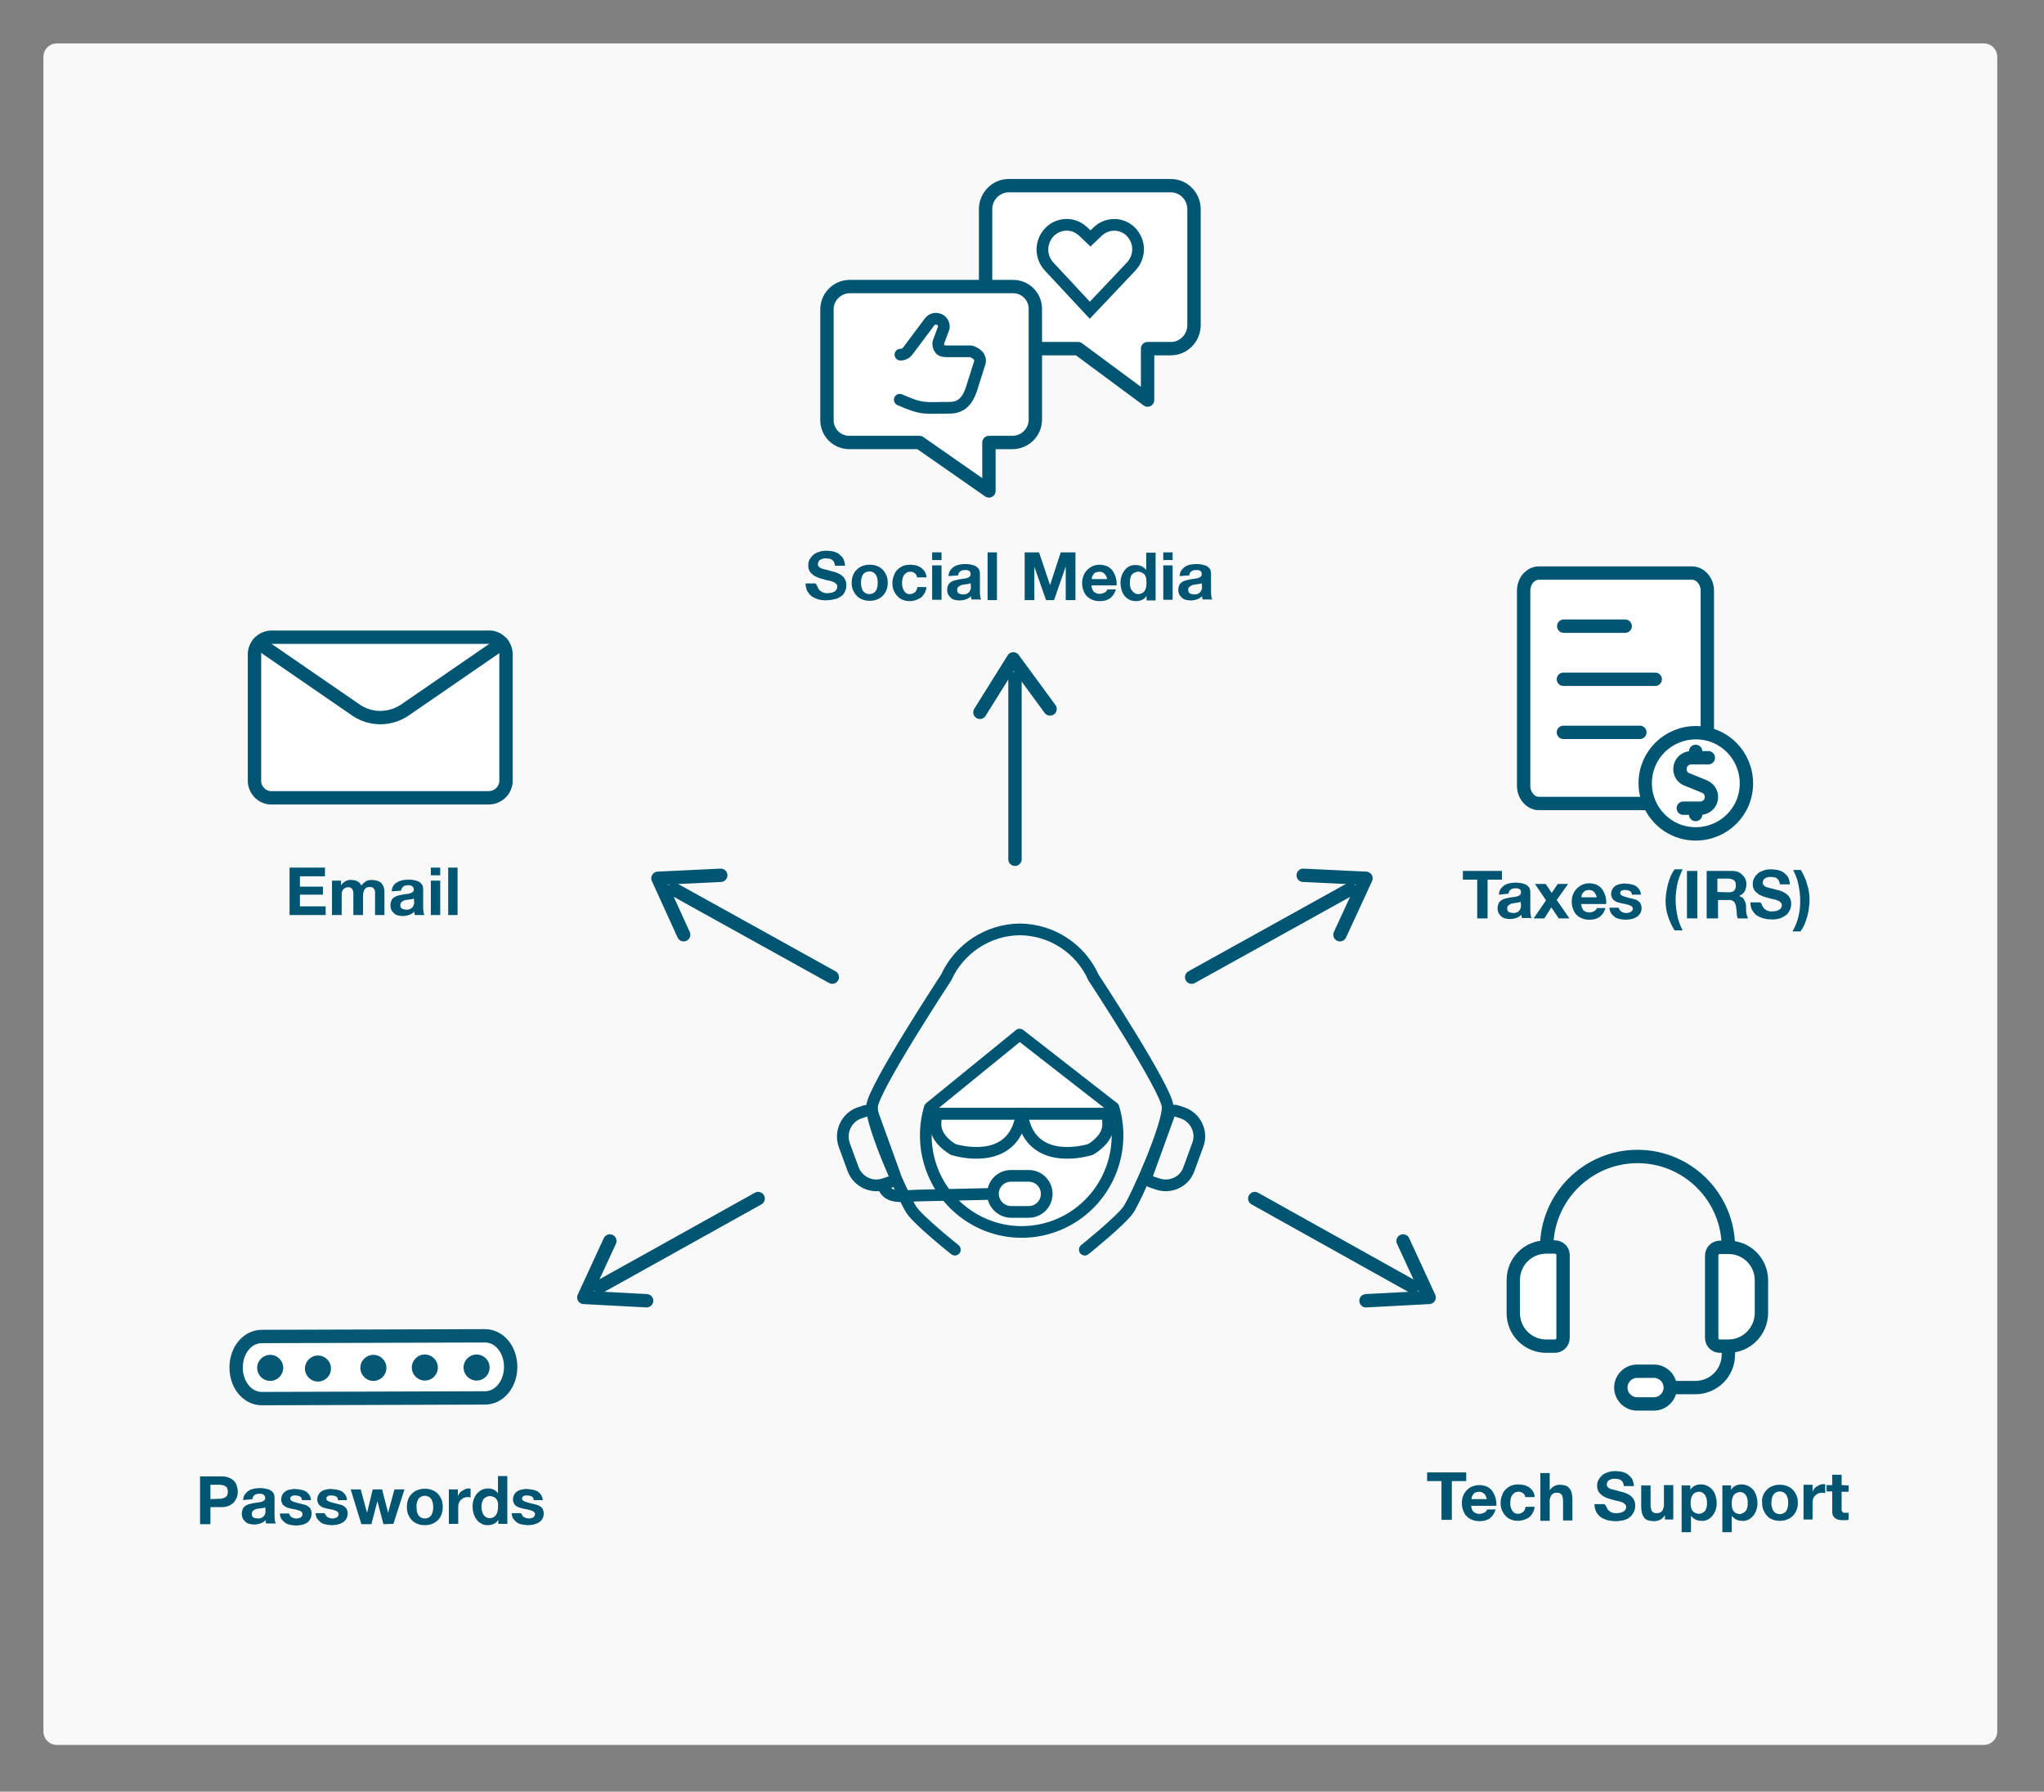 <?xml version="1.0" encoding="utf-8"?>
<!-- Generator: Adobe Illustrator 25.4.1, SVG Export Plug-In . SVG Version: 6.00 Build 0)  -->
<svg version="1.1" id="Layer_1" xmlns="http://www.w3.org/2000/svg" xmlns:xlink="http://www.w3.org/1999/xlink" x="0px" y="0px"
	 viewBox="0 0 612 536.5" style="enable-background:new 0 0 612 536.5;" xml:space="preserve">
<rect x="0" y="0" width="612" height="536.5" fill="#808080" stroke="none"/>
<style type="text/css">
	.st0{fill:#F9F9F9;}
	.st1{fill:#005572;}
	.st2{fill:#FFFFFF;stroke:#005572;stroke-width:4;stroke-linecap:round;stroke-linejoin:round;}
	.st3{fill:#FFFFFF;stroke:#005572;stroke-width:3.5;stroke-miterlimit:10;}
	.st4{fill:none;stroke:#005572;stroke-width:3.5;stroke-linecap:round;stroke-linejoin:round;}
	.st5{fill:none;stroke:#005572;stroke-width:4;stroke-linecap:round;stroke-linejoin:round;}
	.st6{fill:#FFFFFF;stroke:#005572;stroke-width:3.5;stroke-linecap:round;stroke-linejoin:round;}
	.st7{fill:#FFFFFF;stroke:#055773;stroke-width:4;stroke-miterlimit:10;}
	.st8{fill:#055773;}
</style>
<g id="Layer_1_00000177472837821237130570000013439471765275643839_">
	<g>
		<path class="st0" d="M13,17c0-2.2,1.8-4,4-4h577c2.2,0,4,1.8,4,4v501.5c0,2.2-1.8,4-4,4H17c-2.2,0-4-1.8-4-4V17z"/>
	</g>
	<g>
		<path class="st1" d="M245,176.2c0.2,0.3,0.4,0.6,0.7,0.8s0.6,0.4,1,0.5s0.8,0.2,1.2,0.1c0.3,0,0.6,0,0.9-0.1
			c0.3,0,0.6-0.1,0.9-0.3c0.3-0.1,0.5-0.3,0.7-0.6s0.3-0.6,0.3-0.9c0-0.4-0.1-0.7-0.4-0.9c-0.3-0.3-0.6-0.5-1-0.6
			c-0.4-0.2-0.9-0.3-1.4-0.4c-0.5-0.1-1-0.2-1.5-0.4c-0.5-0.1-1.1-0.3-1.6-0.5s-0.9-0.4-1.4-0.8c-0.4-0.3-0.8-0.7-1-1.1
			c-0.3-0.5-0.4-1.1-0.4-1.7c0-0.7,0.1-1.3,0.5-1.9c0.3-0.5,0.7-1,1.2-1.4s1.1-0.6,1.7-0.8c0.6-0.2,1.3-0.3,1.9-0.3
			c0.7,0,1.4,0.1,2.1,0.2c0.7,0.2,1.3,0.4,1.8,0.8c0.5,0.4,1,0.9,1.3,1.4c0.3,0.7,0.5,1.4,0.5,2.1h-3c0-0.4-0.1-0.7-0.3-1.1
			c-0.1-0.3-0.4-0.5-0.6-0.7c-0.3-0.2-0.6-0.3-0.9-0.3c-0.4-0.1-0.7-0.1-1.1-0.1c-0.3,0-0.5,0-0.8,0.1c-0.2,0.1-0.5,0.2-0.7,0.3
			s-0.4,0.3-0.5,0.5s-0.2,0.5-0.2,0.8c0,0.2,0,0.5,0.2,0.7s0.4,0.4,0.6,0.5c0.4,0.2,0.9,0.3,1.3,0.4l2.2,0.6
			c0.3,0.1,0.6,0.1,1.1,0.3s1,0.4,1.4,0.7c0.5,0.3,0.9,0.7,1.2,1.2c0.4,0.6,0.5,1.3,0.5,2c0,0.6-0.1,1.2-0.4,1.8
			c-0.3,0.6-0.6,1.1-1.1,1.4c-0.6,0.4-1.2,0.8-1.9,0.9c-1.6,0.4-3.3,0.5-4.9,0.1c-0.7-0.2-1.4-0.5-2-0.9s-1-1-1.4-1.6
			c-0.3-0.7-0.5-1.5-0.5-2.3h3C244.7,175.4,244.8,175.8,245,176.2z"/>
		<path class="st1" d="M255.4,172.3c0.2-0.6,0.6-1.2,1.1-1.7s1.1-0.9,1.7-1.1c0.7-0.3,1.4-0.4,2.2-0.4s1.5,0.1,2.2,0.4
			c0.6,0.2,1.2,0.6,1.7,1.1s0.8,1.1,1.1,1.7c0.3,0.7,0.4,1.5,0.4,2.2c0,0.8-0.1,1.5-0.4,2.2c-0.2,0.6-0.6,1.2-1.1,1.7
			s-1.1,0.9-1.7,1.1c-0.7,0.3-1.5,0.4-2.2,0.4c-0.8,0-1.5-0.1-2.2-0.4c-0.6-0.2-1.2-0.6-1.7-1.1s-0.8-1.1-1.1-1.7
			c-0.3-0.7-0.4-1.5-0.4-2.2S255.1,173,255.4,172.3z M257.9,175.7c0.1,0.4,0.2,0.7,0.4,1.1c0.2,0.3,0.5,0.6,0.8,0.8
			c0.4,0.2,0.8,0.3,1.2,0.3s0.8-0.1,1.2-0.3c0.3-0.2,0.6-0.4,0.8-0.8c0.2-0.3,0.3-0.7,0.4-1.1c0.1-0.4,0.1-0.8,0.1-1.2
			s0-0.8-0.1-1.2s-0.2-0.7-0.4-1.1c-0.2-0.3-0.5-0.6-0.8-0.8c-0.4-0.2-0.8-0.3-1.2-0.3s-0.8,0.1-1.2,0.3c-0.3,0.2-0.6,0.4-0.8,0.8
			c-0.2,0.3-0.3,0.7-0.4,1.1c-0.1,0.4-0.1,0.8-0.1,1.2S257.8,175.3,257.9,175.7L257.9,175.7z"/>
		<path class="st1" d="M272.5,171.2c-0.4,0-0.8,0.1-1.1,0.3c-0.3,0.2-0.6,0.5-0.8,0.8c-0.2,0.3-0.3,0.7-0.4,1.1
			c-0.1,0.4-0.1,0.8-0.1,1.2s0,0.8,0.1,1.1c0.1,0.4,0.2,0.7,0.4,1.1c0.2,0.3,0.4,0.6,0.7,0.8c0.3,0.2,0.7,0.3,1.1,0.3
			c0.6,0,1.1-0.2,1.6-0.6c0.4-0.4,0.6-1,0.7-1.5h2.7c-0.1,1.2-0.7,2.3-1.6,3.1c-1,0.7-2.2,1.1-3.4,1.1c-0.7,0-1.5-0.1-2.1-0.4
			c-0.6-0.2-1.2-0.6-1.6-1.1c-0.5-0.5-0.8-1-1.1-1.7s-0.4-1.4-0.4-2.1c0-0.8,0.1-1.5,0.4-2.2c0.2-0.7,0.5-1.3,1-1.8s1-0.9,1.7-1.2
			s1.5-0.4,2.2-0.4c0.6,0,1.2,0.1,1.8,0.2c0.5,0.2,1.1,0.4,1.5,0.7s0.8,0.7,1.1,1.2c0.3,0.5,0.5,1.1,0.5,1.7h-2.8
			C274.5,171.9,273.5,171.1,272.5,171.2L272.5,171.2z"/>
		<path class="st1" d="M279.1,167.7v-2.3h2.8v2.3H279.1z M281.9,169.3v10.3h-2.8v-10.3H281.9z"/>
		<path class="st1" d="M284,172.5c0-0.6,0.2-1.2,0.5-1.7c0.3-0.4,0.7-0.8,1.1-1.1c0.5-0.3,1-0.5,1.5-0.6c0.6-0.1,1.1-0.2,1.7-0.2
			c0.5,0,1.1,0,1.6,0.1s1,0.2,1.5,0.4c0.4,0.2,0.8,0.5,1.1,0.9c0.3,0.4,0.4,1,0.4,1.5v5.4c0,0.4,0,0.9,0.1,1.3c0,0.4,0.1,0.7,0.3,1
			h-2.9c-0.1-0.3-0.2-0.7-0.2-1c-0.4,0.5-1,0.8-1.6,1s-1.2,0.3-1.9,0.3c-0.5,0-0.9-0.1-1.4-0.2c-0.4-0.1-0.8-0.3-1.1-0.6
			c-0.3-0.3-0.6-0.6-0.8-1c-0.2-0.4-0.3-0.9-0.3-1.4s0.1-1,0.3-1.4c0.2-0.4,0.5-0.7,0.8-0.9s0.7-0.4,1.1-0.5s0.8-0.2,1.3-0.3
			s0.8-0.1,1.3-0.2c0.4,0,0.7-0.1,1.1-0.2c0.3-0.1,0.5-0.2,0.8-0.4c0.2-0.2,0.3-0.4,0.3-0.7s0-0.5-0.1-0.7s-0.2-0.3-0.4-0.4
			c-0.2-0.1-0.4-0.2-0.6-0.2s-0.5,0-0.7,0c-0.5,0-0.9,0.1-1.3,0.4c-0.4,0.3-0.6,0.7-0.6,1.2L284,172.5z M290.6,174.6
			c-0.1,0.1-0.3,0.2-0.5,0.2c-0.2,0.1-0.4,0.1-0.6,0.1s-0.4,0.1-0.6,0.1l-0.7,0.1c-0.2,0-0.4,0.1-0.6,0.2c-0.2,0.1-0.4,0.2-0.5,0.3
			c-0.2,0.1-0.3,0.3-0.4,0.4c-0.1,0.2-0.1,0.4-0.1,0.7c0,0.2,0,0.4,0.1,0.6c0.1,0.2,0.2,0.3,0.4,0.4c0.2,0.1,0.4,0.2,0.6,0.2
			s0.4,0.1,0.7,0.1c0.5,0,0.9-0.1,1.3-0.3c0.3-0.2,0.5-0.4,0.7-0.7c0.1-0.2,0.2-0.5,0.3-0.8c0-0.2,0-0.4,0-0.6L290.6,174.6z"/>
		<path class="st1" d="M298.5,165.4v14.3h-2.8v-14.3H298.5z"/>
		<path class="st1" d="M311.1,165.4l3.3,9.8l0,0l3.2-9.8h4.4v14.3h-2.9v-10.1l0,0l-3.5,10.1h-2.4l-3.5-10l0,0v10h-2.9v-14.3H311.1z"
			/>
		<path class="st1" d="M327.5,177.2c1,0.8,2.3,0.8,3.3,0.2c0.4-0.2,0.6-0.5,0.8-0.9h2.5c-0.3,1.1-0.9,2-1.8,2.7
			c-0.9,0.6-1.9,0.8-3,0.8c-0.8,0-1.5-0.1-2.2-0.4c-0.6-0.2-1.2-0.6-1.7-1.1s-0.8-1.1-1-1.7c-0.3-0.7-0.4-1.5-0.4-2.2
			s0.1-1.5,0.4-2.2c0.5-1.3,1.5-2.3,2.8-2.9c0.7-0.3,1.4-0.4,2.1-0.4c0.8,0,1.6,0.2,2.3,0.5c0.6,0.3,1.2,0.8,1.6,1.4
			c0.4,0.6,0.7,1.3,0.9,2c0.2,0.8,0.3,1.5,0.2,2.3h-7.5C326.8,176,327.1,176.7,327.5,177.2z M330.7,171.8c-0.4-0.4-1-0.6-1.5-0.6
			c-0.4,0-0.8,0.1-1.1,0.2c-0.3,0.1-0.5,0.3-0.7,0.6c-0.2,0.2-0.3,0.5-0.4,0.7s-0.1,0.4-0.1,0.7h4.6
			C331.4,172.8,331.1,172.2,330.7,171.8z"/>
		<path class="st1" d="M343.3,178.4c-0.3,0.5-0.8,1-1.3,1.2c-0.6,0.3-1.2,0.4-1.8,0.4c-0.7,0-1.4-0.1-2-0.4
			c-0.6-0.3-1.1-0.7-1.5-1.2s-0.7-1.1-0.9-1.8c-0.2-0.7-0.3-1.4-0.3-2.1c0-0.7,0.1-1.4,0.3-2c0.2-0.6,0.5-1.2,0.9-1.7
			c0.8-1.1,2.1-1.7,3.4-1.6c0.6,0,1.2,0.1,1.8,0.4c0.5,0.3,1,0.6,1.3,1.1l0,0v-5.2h2.8v14.3h-2.7L343.3,178.4L343.3,178.4z
			 M343.2,173.2c-0.1-0.4-0.2-0.7-0.4-1c-0.2-0.3-0.5-0.5-0.8-0.7c-0.4-0.2-0.8-0.3-1.2-0.3c-0.4,0-0.8,0.1-1.2,0.3
			c-0.3,0.2-0.6,0.4-0.8,0.7c-0.2,0.3-0.3,0.7-0.4,1.1c-0.1,0.4-0.1,0.8-0.1,1.2s0,0.8,0.1,1.2s0.2,0.7,0.5,1.1
			c0.2,0.3,0.5,0.6,0.8,0.8s0.7,0.3,1.1,0.3s0.8-0.1,1.2-0.3c0.3-0.2,0.6-0.4,0.8-0.8c0.2-0.3,0.3-0.7,0.4-1.1
			C343.3,174.9,343.3,174.1,343.2,173.2L343.2,173.2z"/>
		<path class="st1" d="M348.3,167.7v-2.3h2.8v2.3H348.3z M351.1,169.3v10.3h-2.8v-10.3H351.1z"/>
		<path class="st1" d="M353.2,172.5c0-0.6,0.2-1.2,0.5-1.7c0.3-0.4,0.7-0.8,1.1-1.1c0.5-0.3,1-0.5,1.5-0.6c0.6-0.1,1.1-0.2,1.7-0.2
			c0.5,0,1.1,0,1.6,0.1s1,0.2,1.5,0.4c0.4,0.2,0.8,0.5,1.1,0.9c0.3,0.4,0.4,1,0.4,1.5v5.4c0,0.4,0,0.9,0.1,1.3c0,0.4,0.1,0.7,0.3,1
			h-2.9c-0.1-0.3-0.2-0.7-0.2-1c-0.4,0.5-1,0.8-1.6,1s-1.2,0.3-1.9,0.3c-0.5,0-0.9-0.1-1.4-0.2c-0.4-0.1-0.8-0.3-1.1-0.6
			c-0.3-0.3-0.6-0.6-0.8-1c-0.2-0.4-0.3-0.9-0.3-1.4s0.1-1,0.3-1.4c0.2-0.4,0.5-0.7,0.8-0.9s0.7-0.4,1.1-0.5s0.8-0.2,1.3-0.3
			s0.8-0.1,1.3-0.2c0.4,0,0.7-0.1,1.1-0.2c0.3-0.1,0.5-0.2,0.8-0.4c0.2-0.2,0.3-0.4,0.3-0.7s0-0.5-0.1-0.7s-0.2-0.3-0.4-0.4
			c-0.2-0.1-0.4-0.2-0.6-0.2s-0.5,0-0.7,0c-0.5,0-0.9,0.1-1.3,0.4c-0.4,0.3-0.6,0.7-0.6,1.2L353.2,172.5z M359.8,174.6
			c-0.1,0.1-0.3,0.2-0.5,0.2c-0.2,0.1-0.4,0.1-0.6,0.1s-0.4,0.1-0.6,0.1l-0.7,0.1c-0.2,0-0.4,0.1-0.6,0.2c-0.2,0.1-0.4,0.2-0.5,0.3
			c-0.2,0.1-0.3,0.3-0.4,0.4c-0.1,0.2-0.2,0.4-0.1,0.7c0,0.2,0,0.4,0.1,0.6c0.1,0.2,0.2,0.3,0.4,0.4c0.2,0.1,0.4,0.2,0.6,0.2
			s0.4,0.1,0.7,0.1c0.5,0,0.9-0.1,1.3-0.3c0.3-0.2,0.5-0.4,0.7-0.7c0.1-0.2,0.2-0.5,0.3-0.8c0-0.2,0-0.4,0-0.6L359.8,174.6z"/>
	</g>
	<path class="st2" d="M302,104.4c-3.8,0-6.9-3.2-6.9-7l0,0V62.6c0-3.8,3.1-7,6.9-7h48.6c3.8,0,6.9,3.2,6.9,7l0,0v34.8
		c0,3.8-3.1,7-6.9,7h-7v15.4l-20.8-15.4L302,104.4z"/>
	<path class="st3" d="M326.3,92.9l-12.1-13c-2.2-2.3-2.7-5.7-1.3-8.5l0,0c1.7-3.5,5.9-5.1,9.5-3.4c0.8,0.4,1.5,0.9,2.1,1.5l2,1.9
		l2-1.9c2.7-2.8,7.2-2.9,10-0.2c0.6,0.6,1.1,1.3,1.5,2.1l0,0c1.4,2.8,0.8,6.2-1.4,8.5L326.3,92.9z"/>
	<path class="st2" d="M254.5,132.5c-3.8,0.1-6.9-2.9-6.9-6.7l0,0V92.5c0.1-3.8,3.2-6.7,6.9-6.7l0,0h48.6c3.8-0.1,6.9,2.9,6.9,6.7
		l0,0l0,0v33.3c-0.1,3.8-3.2,6.7-6.9,6.7h-7V147l-20.8-14.5H254.5z"/>
	<path class="st4" d="M269.6,106.2c0.9,0,1.7-0.4,2.2-1.1l6.6-8.8c0.6-0.7,1.5-1,2.3-0.8c1.2,0.2,2,1.3,1.9,2.5c0,0,0,0,0,0.1
		l-1.6,4.3c-0.2,0.8,0,1.6,0.5,2.2s1.5,0.6,2.6,0.6h6.6c0.8,0.2,1.6,0.7,2.2,1.3c0.5,0.6,0.7,1.5,0.4,2.3l0,0l-2.5,7.9l0,0
		c-1.1,3.2-2.9,5.4-6.4,5.4c-7.5,0-8,0.7-15-2.4"/>
	<g>
		<path class="st1" d="M438,263.4v-2.6h11.7v2.6h-4.3V275h-3.1v-11.6H438z"/>
		<path class="st1" d="M448.8,267.9c0-0.6,0.2-1.2,0.5-1.7c0.3-0.4,0.7-0.8,1.1-1.1c0.5-0.3,1-0.5,1.5-0.6c0.6-0.1,1.1-0.2,1.7-0.2
			c0.5,0,1.1,0,1.6,0.1s1,0.2,1.5,0.4c0.4,0.2,0.8,0.5,1.1,0.9c0.3,0.4,0.4,1,0.4,1.5v5.4c0,0.4,0,0.9,0.1,1.3c0,0.4,0.1,0.7,0.3,1
			h-2.9c-0.1-0.2-0.1-0.3-0.1-0.5s-0.1-0.3-0.1-0.5c-0.4,0.5-1,0.8-1.6,1s-1.2,0.3-1.9,0.3c-0.5,0-0.9-0.1-1.4-0.2
			c-0.4-0.1-0.8-0.3-1.1-0.6c-0.3-0.3-0.6-0.6-0.8-1c-0.2-0.4-0.3-0.9-0.3-1.4s0.1-1,0.3-1.5c0.2-0.4,0.5-0.7,0.8-0.9
			c0.3-0.2,0.7-0.4,1.1-0.5s0.8-0.2,1.3-0.3c0.5-0.1,0.8-0.1,1.3-0.2c0.4,0,0.7-0.1,1.1-0.2c0.3-0.1,0.5-0.2,0.8-0.4
			c0.2-0.2,0.3-0.4,0.3-0.7s0-0.5-0.1-0.7c-0.1-0.2-0.2-0.3-0.4-0.4c-0.2-0.1-0.4-0.2-0.6-0.2s-0.5,0-0.7,0c-0.5,0-0.9,0.1-1.3,0.4
			s-0.6,0.7-0.6,1.2L448.8,267.9z M455.3,270c-0.1,0.1-0.3,0.2-0.5,0.2c-0.2,0.1-0.4,0.1-0.6,0.1l-0.6,0.1l-0.7,0.1
			c-0.2,0-0.4,0.1-0.6,0.2s-0.4,0.2-0.5,0.3c-0.2,0.1-0.3,0.3-0.4,0.4c-0.1,0.2-0.2,0.4-0.1,0.7c0,0.2,0,0.4,0.1,0.6
			s0.2,0.3,0.4,0.4c0.2,0.1,0.4,0.2,0.6,0.2s0.4,0.1,0.7,0.1c0.5,0,0.9-0.1,1.3-0.3c0.3-0.2,0.5-0.4,0.7-0.7
			c0.1-0.2,0.2-0.5,0.3-0.8c0-0.2,0-0.4,0-0.6L455.3,270z"/>
		<path class="st1" d="M459.6,264.7h3.2l1.8,2.7l1.8-2.7h3.1l-3.4,4.8l3.8,5.5h-3.2l-2.2-3.3l-2.1,3.3h-3.2l3.7-5.4L459.6,264.7z"/>
		<path class="st1" d="M474.1,272.6c1,0.8,2.3,0.8,3.3,0.2c0.3-0.2,0.6-0.5,0.8-0.9h2.5c-0.3,1.1-0.9,2-1.8,2.7
			c-0.9,0.6-1.9,0.8-3,0.8c-0.8,0-1.5-0.1-2.2-0.4c-0.6-0.2-1.2-0.6-1.7-1.1s-0.8-1.1-1-1.7c-0.3-0.7-0.4-1.5-0.4-2.2
			s0.1-1.5,0.4-2.2c0.5-1.3,1.5-2.3,2.8-2.9c0.7-0.3,1.4-0.4,2.1-0.4c0.8,0,1.6,0.2,2.3,0.5c0.6,0.3,1.2,0.8,1.6,1.4
			c0.4,0.6,0.7,1.3,0.9,2c0.2,0.8,0.3,1.5,0.2,2.3h-7.5C473.4,271.3,473.7,272,474.1,272.6z M477.3,267.1c-0.4-0.4-1-0.6-1.5-0.6
			c-0.4,0-0.8,0.1-1.1,0.2c-0.5,0.3-0.9,0.7-1.1,1.3c-0.1,0.2-0.1,0.4-0.1,0.7h4.6C478,268.2,477.7,267.6,477.3,267.1z"/>
		<path class="st1" d="M485,272.5c0.1,0.2,0.3,0.4,0.5,0.5s0.4,0.2,0.7,0.3c0.3,0.1,0.5,0.1,0.8,0.1c0.2,0,0.4,0,0.6-0.1
			c0.2,0,0.4-0.1,0.6-0.2s0.3-0.2,0.5-0.4c0.1-0.2,0.2-0.4,0.2-0.6c0-0.4-0.3-0.8-0.9-1c-0.8-0.3-1.6-0.5-2.4-0.6
			c-0.4-0.1-0.8-0.2-1.2-0.3c-0.4-0.1-0.7-0.3-1-0.5s-0.6-0.5-0.7-0.8c-0.2-0.4-0.3-0.7-0.3-1.1c0-0.6,0.1-1.1,0.4-1.6
			c0.2-0.4,0.6-0.8,1-1c0.4-0.3,0.9-0.4,1.4-0.5c0.5-0.1,1.1-0.2,1.6-0.1c0.5,0,1.1,0.1,1.6,0.2s1,0.3,1.4,0.5c0.4,0.3,0.7,0.6,1,1
			c0.3,0.5,0.5,1,0.5,1.6h-2.7c0-0.5-0.2-0.9-0.6-1.1c-0.4-0.2-0.9-0.3-1.3-0.3h-0.5c-0.2,0-0.3,0.1-0.5,0.1
			c-0.2,0.1-0.3,0.2-0.4,0.3s-0.2,0.3-0.2,0.5s0.1,0.5,0.3,0.6c0.2,0.2,0.5,0.3,0.7,0.4c0.3,0.1,0.7,0.2,1,0.3l1.2,0.3
			c0.4,0.1,0.8,0.2,1.2,0.3c0.4,0.1,0.7,0.3,1,0.5s0.6,0.5,0.7,0.8c0.2,0.4,0.3,0.8,0.3,1.2c0.1,1.1-0.5,2.2-1.5,2.8
			c-0.5,0.3-1,0.5-1.5,0.6c-0.6,0.1-1.1,0.2-1.7,0.2s-1.2-0.1-1.8-0.2c-0.5-0.1-1.1-0.3-1.5-0.6c-0.4-0.3-0.8-0.7-1.1-1.1
			c-0.3-0.5-0.5-1.1-0.5-1.7h2.7C484.7,271.9,484.8,272.2,485,272.5z"/>
		<path class="st1" d="M502.2,264.8c-0.3,1.5-0.5,3.1-0.5,4.6c0,1.6,0.2,3.2,0.5,4.7c0.3,1.6,0.9,3.1,1.6,4.5h-2.4
			c-0.9-1.4-1.5-2.8-2-4.3s-0.7-3.1-0.7-4.6c0-0.8,0.1-1.6,0.2-2.4c0.1-0.8,0.3-1.6,0.5-2.5c0.2-0.8,0.5-1.6,0.8-2.4
			c0.3-0.7,0.7-1.4,1.2-2.1h2.4C503.1,261.8,502.5,263.3,502.2,264.8z"/>
		<path class="st1" d="M508.2,260.8V275h-3.1v-14.2H508.2z"/>
		<path class="st1" d="M518.7,260.8c0.6,0,1.2,0.1,1.7,0.3s0.9,0.5,1.3,0.9s0.7,0.8,0.9,1.2c0.2,0.5,0.3,1,0.3,1.5
			c0,0.8-0.2,1.5-0.5,2.2c-0.4,0.6-1,1.1-1.7,1.4l0,0c0.3,0.1,0.7,0.3,1,0.5c0.3,0.2,0.5,0.5,0.6,0.8c0.2,0.3,0.3,0.7,0.4,1
			c0.1,0.4,0.1,0.7,0.1,1.1c0,0.2,0,0.5,0,0.8s0,0.6,0.1,0.9c0,0.3,0.1,0.6,0.2,0.9c0.1,0.3,0.2,0.5,0.3,0.7h-3.1
			c-0.2-0.5-0.3-1.1-0.3-1.6c0-0.6-0.1-1.2-0.2-1.8c0-0.6-0.3-1.1-0.6-1.6c-0.5-0.4-1.1-0.6-1.7-0.5h-3.1v5.5H511v-14.2H518.7
			L518.7,260.8z M517.6,267.2c0.6,0,1.2-0.1,1.6-0.5c0.4-0.4,0.6-1,0.5-1.6c0.1-0.6-0.1-1.1-0.5-1.5c-0.5-0.3-1-0.5-1.6-0.5h-3.4v4
			L517.6,267.2z"/>
		<path class="st1" d="M527.8,271.5c0.2,0.3,0.4,0.6,0.7,0.8c0.3,0.2,0.6,0.4,1,0.5s0.8,0.2,1.2,0.1c0.3,0,0.6,0,0.9-0.1
			c0.3,0,0.6-0.1,0.9-0.3c0.3-0.1,0.5-0.3,0.7-0.5c0.2-0.3,0.3-0.6,0.3-0.9c0-0.4-0.1-0.7-0.4-0.9c-0.3-0.3-0.6-0.5-1-0.6
			c-0.4-0.2-0.9-0.3-1.4-0.4s-1-0.2-1.5-0.4c-0.5-0.1-1.1-0.3-1.6-0.5s-0.9-0.4-1.4-0.8c-0.4-0.3-0.8-0.7-1-1.1
			c-0.3-0.5-0.4-1.1-0.4-1.7c0-0.7,0.1-1.3,0.5-1.9c0.3-0.5,0.7-1,1.2-1.4s1.1-0.6,1.7-0.8c0.6-0.2,1.3-0.3,1.9-0.3
			c0.7,0,1.4,0.1,2.2,0.2c0.7,0.2,1.3,0.4,1.8,0.8s1,0.9,1.3,1.4c0.3,0.7,0.5,1.4,0.5,2.1h-3c0-0.4-0.1-0.7-0.3-1.1
			c-0.1-0.3-0.4-0.5-0.6-0.7c-0.3-0.2-0.6-0.3-0.9-0.3c-0.3-0.1-0.7-0.1-1.1-0.1c-0.3,0-0.5,0-0.8,0.1c-0.2,0.1-0.5,0.1-0.7,0.3
			c-0.2,0.1-0.4,0.3-0.5,0.5c-0.1,0.2-0.2,0.5-0.2,0.8c0,0.2,0,0.5,0.2,0.7c0.2,0.2,0.4,0.4,0.6,0.5c0.4,0.2,0.9,0.3,1.3,0.4
			l2.2,0.6c0.3,0,0.6,0.1,1.1,0.3s1,0.4,1.4,0.7c0.5,0.3,0.9,0.7,1.2,1.2c0.4,0.6,0.5,1.3,0.5,2c0,0.6-0.1,1.2-0.4,1.8
			c-0.3,0.6-0.6,1.1-1.1,1.5c-0.6,0.4-1.2,0.8-1.9,1c-0.8,0.2-1.7,0.4-2.6,0.3c-0.8,0-1.5-0.1-2.3-0.3c-0.7-0.2-1.4-0.5-2-0.9
			s-1-1-1.4-1.6c-0.4-0.7-0.5-1.5-0.5-2.3h3C527.5,270.7,527.6,271.2,527.8,271.5z"/>
		<path class="st1" d="M538.5,274.3c0.4-1.5,0.5-3.1,0.5-4.6c0-1.6-0.2-3.2-0.5-4.7c-0.3-1.6-0.9-3.1-1.6-4.5h2.3
			c0.8,1.4,1.5,2.8,1.9,4.4c0.5,1.5,0.7,3.1,0.7,4.7c0,0.8-0.1,1.6-0.2,2.4c-0.2,1.7-0.7,3.3-1.3,4.8c-0.3,0.7-0.7,1.4-1.2,2.1h-2.4
			C537.6,277.3,538.2,275.8,538.5,274.3z"/>
	</g>
	<path class="st2" d="M511.2,240.6h-50.4c-2.5,0-4.6-2.4-4.6-5.3v-58.4c0-2.9,2-5.3,4.6-5.3h45.8c2.5,0,4.6,2.4,4.6,5.3V240.6
		 M468.2,187.5h18.4 M468.1,203.4h27.5 M468.1,219.3H491"/>
	<path class="st2" d="M492.6,234.5c0,8.4,6.7,15.2,15.1,15.2c8.4,0,15.2-6.7,15.2-15.1s-6.7-15.2-15.1-15.2l0,0
		C499.4,219.4,492.6,226.1,492.6,234.5z"/>
	<path class="st5" d="M507.7,226.9V225 M507.7,243.9V242 M511.5,226.9h-5.1c-1.9,0-3.4,1.5-3.4,3.4c0,1.4,0.8,2.6,2.1,3.1l5.2,2.1
		c1.7,0.7,2.6,2.6,1.9,4.4l0,0c-0.5,1.3-1.8,2.1-3.1,2.1H504"/>
	<path class="st4" d="M324.8,374.2c0,0,10.7-8.6,13-11.9s12.2-25.6,11.8-31s-22.2-38.6-22.2-38.6c-3.9-8.7-12.5-14.3-22-14.4h-0.1
		c-9.5,0.1-18.1,5.8-22,14.4c0,0-21.8,33.2-22.2,38.6c-0.4,5.4,9.6,27.7,11.8,31s13,11.9,13,11.9"/>
	<path id="Shape_457" class="st6" d="M333.4,331.7c3.5,11.8-0.8,24.6-10.8,31.8c-10,7.2-23.4,7.2-33.4,0s-14.3-20-10.8-31.8
		l26.9-21.9L333.4,331.7z"/>
	<path id="Shape_756" class="st3" d="M305.9,333.5h-25.6c-0.1,1.1-0.2,2.1-0.2,3.2c0,3.6,3.1,6.2,5.3,7.5
		C288.7,345.2,303.8,348.5,305.9,333.5z"/>
	<path id="Shape_756-2" class="st3" d="M306,333.5h25.6c0.1,1.1,0.2,2.1,0.2,3.2c0,3.6-3.1,6.2-5.3,7.5
		C323.2,345.2,308.1,348.5,306,333.5z"/>
	<path id="Shape_758" class="st4" d="M280.6,333.5h50.5"/>
	<path class="st4" d="M264.4,355.1c1.5,3.9,5.2,3.1,10.3,2.9l22.5-0.5 M297.3,357.5L297.3,357.5c0-3,2.4-5.4,5.4-5.4l0,0h5.3
		c3,0,5.4,2.4,5.4,5.4l0,0c0,3-2.4,5.4-5.4,5.4l0,0h-5.4C299.7,362.8,297.3,360.4,297.3,357.5L297.3,357.5z"/>
	<path class="st4" d="M255.4,350l-2.6-7.1c-1.4-3.9,0.6-8.2,4.4-9.6l1.8-0.6c1-0.3,2,0.2,2.4,1.1l6.4,17.7c0.4,1-0.1,2-1.1,2.4l0,0
		l-1.8,0.6C261.1,355.9,256.8,353.9,255.4,350L255.4,350z"/>
	<path class="st4" d="M346.5,354.5l-1.8-0.6c-1-0.4-1.5-1.4-1.1-2.4l0,0l6.4-17.7c0.4-1,1.4-1.5,2.4-1.1l1.8,0.6
		c3.9,1.4,5.9,5.8,4.4,9.6L356,350C354.7,353.9,350.4,355.9,346.5,354.5z"/>
	<g>
		<path class="st1" d="M427.3,443.5v-2.6H439v2.6h-4.3v11.6h-3.1v-11.6H427.3z"/>
		<path class="st1" d="M441.2,452.7c1,0.8,2.3,0.8,3.3,0.2c0.4-0.2,0.6-0.5,0.8-0.9h2.5c-0.3,1.1-0.9,2-1.8,2.7
			c-0.9,0.6-1.9,0.8-3,0.8c-0.8,0-1.5-0.1-2.2-0.4c-0.6-0.2-1.2-0.6-1.7-1.1s-0.8-1.1-1-1.7c-0.3-0.7-0.4-1.5-0.4-2.2
			s0.1-1.5,0.4-2.2c0.2-0.6,0.6-1.2,1.1-1.7s1-0.9,1.7-1.1c0.7-0.3,1.4-0.4,2.1-0.4c0.8,0,1.6,0.2,2.3,0.5c0.6,0.3,1.2,0.8,1.6,1.4
			s0.7,1.3,0.9,2c0.2,0.8,0.3,1.5,0.2,2.3h-7.5C440.5,451.5,440.7,452.2,441.2,452.7z M444.4,447.3c-0.4-0.4-1-0.6-1.5-0.6
			c-0.4,0-0.8,0.1-1.1,0.2c-0.3,0.1-0.5,0.3-0.7,0.6c-0.2,0.2-0.3,0.5-0.4,0.7s-0.1,0.4-0.1,0.7h4.6
			C445,448.3,444.8,447.7,444.4,447.3z"/>
		<path class="st1" d="M454.6,446.7c-0.4,0-0.8,0.1-1.1,0.3c-0.3,0.2-0.6,0.5-0.8,0.8c-0.2,0.3-0.3,0.7-0.4,1.1s-0.1,0.8-0.1,1.2
			c0,0.4,0,0.8,0.1,1.1c0.1,0.4,0.2,0.7,0.4,1c0.2,0.3,0.4,0.6,0.7,0.8c0.3,0.2,0.7,0.3,1.1,0.3c0.6,0,1.1-0.2,1.6-0.6
			c0.4-0.4,0.6-1,0.7-1.5h2.7c-0.1,1.2-0.7,2.3-1.6,3.1c-1,0.7-2.2,1.1-3.4,1.1c-0.7,0-1.5-0.1-2.1-0.4c-0.6-0.2-1.2-0.6-1.6-1.1
			c-0.5-0.5-0.8-1-1.1-1.7c-0.3-0.7-0.4-1.4-0.4-2.1c0-0.8,0.1-1.5,0.4-2.2c0.2-0.7,0.5-1.3,1-1.8s1-0.9,1.7-1.2
			c0.7-0.3,1.5-0.4,2.2-0.4c0.6,0,1.2,0.1,1.8,0.2c0.5,0.2,1.1,0.4,1.5,0.7c0.4,0.3,0.8,0.7,1.1,1.2c0.3,0.5,0.5,1.1,0.5,1.7h-2.8
			C456.6,447.4,455.7,446.6,454.6,446.7L454.6,446.7z"/>
		<path class="st1" d="M464,440.9v5.4l0,0c0.3-0.6,0.8-1,1.4-1.3c0.5-0.3,1.1-0.4,1.6-0.4c0.6,0,1.3,0.1,1.9,0.3
			c0.5,0.2,0.8,0.5,1.1,0.9c0.3,0.4,0.5,0.9,0.6,1.3c0.1,0.6,0.2,1.2,0.2,1.8v6.4H468v-5.8c0-0.7-0.1-1.3-0.4-1.9
			c-0.3-0.4-0.9-0.7-1.4-0.6c-0.6-0.1-1.3,0.2-1.7,0.7c-0.4,0.7-0.6,1.5-0.5,2.3v5.4h-2.8v-14.3h2.8V440.9z"/>
		<path class="st1" d="M481.2,451.7c0.2,0.3,0.4,0.6,0.7,0.8c0.3,0.2,0.6,0.4,1,0.5s0.8,0.2,1.2,0.1c0.3,0,0.6,0,0.9-0.1
			c0.3,0,0.6-0.1,0.9-0.3c0.3-0.1,0.5-0.3,0.7-0.5c0.2-0.3,0.3-0.6,0.3-0.9c0-0.4-0.1-0.7-0.4-0.9c-0.3-0.3-0.6-0.5-1-0.6
			c-0.4-0.2-0.9-0.3-1.4-0.4s-1-0.2-1.5-0.4c-0.5-0.1-1.1-0.3-1.6-0.5s-0.9-0.4-1.4-0.8c-0.4-0.3-0.8-0.7-1-1.1
			c-0.3-0.5-0.4-1.1-0.4-1.7c0-0.7,0.1-1.3,0.5-1.9c0.3-0.5,0.7-1,1.2-1.4s1.1-0.6,1.7-0.8c0.6-0.2,1.3-0.3,1.9-0.3
			c0.7,0,1.4,0.1,2.1,0.2c0.7,0.2,1.3,0.4,1.8,0.8s1,0.9,1.3,1.4c0.3,0.7,0.5,1.4,0.5,2.1h-3c0-0.4-0.1-0.7-0.3-1.1
			c-0.1-0.3-0.4-0.5-0.6-0.7c-0.3-0.2-0.6-0.3-0.9-0.3c-0.4-0.1-0.7-0.1-1.1-0.1c-0.3,0-0.5,0-0.8,0.1c-0.2,0.1-0.5,0.2-0.7,0.3
			c-0.2,0.1-0.4,0.3-0.5,0.5s-0.2,0.5-0.2,0.8c0,0.2,0,0.5,0.2,0.7s0.4,0.4,0.6,0.5c0.4,0.2,0.9,0.3,1.3,0.4l2.2,0.6
			c0.3,0.1,0.6,0.1,1.1,0.3c0.5,0.2,1,0.4,1.4,0.7c0.5,0.3,0.9,0.7,1.2,1.2c0.4,0.6,0.5,1.3,0.5,2c0,0.6-0.1,1.2-0.4,1.8
			c-0.3,0.6-0.6,1.1-1.1,1.5c-0.5,0.5-1.2,0.8-1.9,1c-1.6,0.4-3.3,0.4-4.9,0c-0.7-0.2-1.4-0.5-2-0.9s-1-1-1.4-1.6
			c-0.3-0.7-0.5-1.5-0.5-2.3h3C480.9,450.9,481,451.3,481.2,451.7z"/>
		<path class="st1" d="M498.5,455.2v-1.4h-0.1c-0.3,0.6-0.8,1-1.4,1.3c-0.5,0.3-1.2,0.4-1.8,0.4c-0.6,0-1.3-0.1-1.9-0.3
			c-0.5-0.2-0.9-0.5-1.1-0.9c-0.3-0.4-0.5-0.9-0.6-1.3c-0.1-0.6-0.2-1.2-0.2-1.8v-6.4h2.8v5.8c0,0.7,0.1,1.3,0.4,1.9
			c0.3,0.4,0.9,0.7,1.4,0.6c0.6,0.1,1.3-0.2,1.7-0.7c0.4-0.7,0.6-1.5,0.5-2.3v-5.4h2.8V455h-2.5V455.2z"/>
		<path class="st1" d="M506.1,444.8v1.3l0,0c0.3-0.5,0.8-0.9,1.3-1.2c0.6-0.3,1.2-0.4,1.8-0.4c0.7,0,1.4,0.1,2.1,0.5
			c0.6,0.3,1.1,0.7,1.5,1.2s0.7,1.1,0.9,1.8c0.2,0.7,0.3,1.4,0.3,2.1s-0.1,1.4-0.3,2c-0.2,0.6-0.5,1.2-0.9,1.7s-0.9,0.9-1.4,1.2
			c-0.6,0.3-1.3,0.5-2,0.4c-0.6,0-1.2-0.1-1.8-0.4c-0.5-0.3-1-0.7-1.3-1.1l0,0v4.9h-2.8v-14H506.1z M509.8,453
			c0.3-0.2,0.6-0.4,0.8-0.7c0.2-0.3,0.3-0.7,0.4-1c0.1-0.4,0.1-0.8,0.1-1.2c0-0.4,0-0.8-0.1-1.2c-0.1-0.4-0.2-0.7-0.4-1.1
			c-0.2-0.3-0.5-0.6-0.8-0.8c-0.3-0.2-0.7-0.3-1.1-0.3s-0.8,0.1-1.2,0.3c-0.3,0.2-0.6,0.4-0.8,0.8c-0.2,0.3-0.3,0.7-0.4,1.1
			s-0.1,0.8-0.1,1.2c0,0.4,0,0.8,0.1,1.2c0.1,0.4,0.2,0.7,0.4,1c0.2,0.3,0.5,0.6,0.8,0.7c0.4,0.2,0.8,0.3,1.2,0.3
			C509,453.3,509.4,453.2,509.8,453L509.8,453z"/>
		<path class="st1" d="M518.3,444.8v1.3l0,0c0.3-0.5,0.8-0.9,1.3-1.2c0.6-0.3,1.2-0.4,1.8-0.4c0.7,0,1.4,0.1,2.1,0.5
			c0.6,0.3,1.1,0.7,1.5,1.2c0.4,0.5,0.7,1.1,0.9,1.8c0.2,0.7,0.3,1.4,0.3,2.1s-0.1,1.4-0.3,2s-0.5,1.2-0.9,1.7
			c-0.4,0.5-0.9,0.9-1.4,1.2c-0.6,0.3-1.3,0.5-2,0.4c-0.6,0-1.2-0.1-1.8-0.4c-0.5-0.3-1-0.7-1.3-1.1l0,0v4.9h-2.8v-14H518.3z
			 M522,453c0.3-0.2,0.6-0.4,0.8-0.7c0.2-0.3,0.3-0.7,0.4-1c0.1-0.4,0.1-0.8,0.1-1.2c0-0.4,0-0.8-0.1-1.2c-0.1-0.4-0.2-0.7-0.4-1.1
			c-0.2-0.3-0.4-0.5-0.7-0.7c-0.3-0.2-0.7-0.3-1.1-0.3c-0.4,0-0.8,0.1-1.2,0.3c-0.3,0.2-0.6,0.4-0.8,0.8c-0.2,0.3-0.3,0.7-0.4,1.1
			s-0.1,0.8-0.1,1.2c0,0.4,0,0.8,0.1,1.2c0.1,0.4,0.2,0.7,0.4,1c0.2,0.3,0.5,0.6,0.8,0.7c0.4,0.2,0.8,0.3,1.2,0.3
			C521.3,453.3,521.7,453.2,522,453z"/>
		<path class="st1" d="M527.9,447.8c0.2-0.6,0.6-1.2,1.1-1.7s1.1-0.9,1.7-1.1c0.7-0.3,1.4-0.4,2.2-0.4s1.5,0.1,2.2,0.4
			c0.6,0.2,1.2,0.6,1.7,1.1s0.8,1.1,1.1,1.7c0.3,0.7,0.4,1.5,0.4,2.2c0,0.8-0.1,1.5-0.4,2.2c-0.2,0.6-0.6,1.2-1.1,1.7
			s-1.1,0.9-1.7,1.1c-0.7,0.3-1.5,0.4-2.2,0.4c-0.8,0-1.5-0.1-2.2-0.4c-0.6-0.2-1.2-0.6-1.6-1.1c-0.5-0.5-0.8-1.1-1.1-1.7
			c-0.3-0.7-0.4-1.5-0.4-2.2C527.5,449.3,527.6,448.5,527.9,447.8z M530.5,451.2c0.1,0.4,0.2,0.7,0.4,1.1c0.2,0.3,0.5,0.6,0.8,0.8
			c0.4,0.2,0.8,0.3,1.2,0.3s0.8-0.1,1.2-0.3c0.3-0.2,0.6-0.4,0.8-0.8c0.2-0.3,0.3-0.7,0.4-1.1c0.1-0.4,0.1-0.8,0.1-1.2
			c0-0.4,0-0.8-0.1-1.2c-0.1-0.4-0.2-0.7-0.4-1.1c-0.2-0.3-0.5-0.6-0.8-0.8c-0.4-0.2-0.8-0.3-1.2-0.3s-0.8,0.1-1.2,0.3
			c-0.3,0.2-0.6,0.4-0.8,0.8c-0.2,0.3-0.3,0.7-0.4,1.1c-0.1,0.4-0.1,0.8-0.1,1.2C530.3,450.4,530.4,450.8,530.5,451.2L530.5,451.2z"
			/>
		<path class="st1" d="M542.7,444.8v1.9l0,0c0.1-0.3,0.3-0.6,0.5-0.9s0.5-0.5,0.8-0.7s0.6-0.3,0.9-0.5c0.3-0.1,0.7-0.2,1-0.2
			c0.2,0,0.4,0,0.6,0.1v2.6L546,447h-0.5c-0.5,0-0.9,0.1-1.3,0.3c-0.3,0.2-0.6,0.4-0.9,0.7c-0.2,0.3-0.4,0.7-0.5,1
			c-0.1,0.4-0.1,0.9-0.1,1.3v4.7H540v-10.4h2.7V444.8z"/>
		<path class="st1" d="M553.5,444.8v1.9h-2.1v5.1c-0.1,0.5,0.2,1.1,0.7,1.2c0.1,0,0.3,0,0.5,0s0.3,0,0.5,0c0.1,0,0.3,0,0.4-0.1v2.2
			c-0.3,0-0.5,0.1-0.8,0.1s-0.6,0-0.9,0c-0.4,0-0.8,0-1.2-0.1s-0.7-0.2-1-0.4c-0.3-0.2-0.5-0.4-0.7-0.7c-0.2-0.4-0.3-0.8-0.3-1.3
			v-6.1h-1.7v-1.9h1.7v-3.1h2.8v3.1L553.5,444.8L553.5,444.8z"/>
	</g>
	<path class="st5" d="M463.1,373.5c0-15,12.2-27.2,27.2-27.2l0,0l0,0c15,0,27.2,12.2,27.2,27.2l0,0 M500.2,415.5h7.4
		c5.5,0,9.9-4.4,9.9-9.9l0,0v-2.5"/>
	<path class="st2" d="M465.5,403.1H463c-5.5,0-9.9-4.4-9.9-9.9l0,0v-9.9c0-5.5,4.4-9.9,9.9-9.9l0,0h2.5c1.4,0,2.5,1.1,2.5,2.4
		c0,0,0,0,0,0.1v24.7C468,402,466.9,403.1,465.5,403.1z M517.5,403.1H515c-1.4,0-2.5-1.1-2.5-2.5V376c0-1.4,1.1-2.5,2.5-2.5l0,0h2.5
		c5.5,0,9.9,4.4,9.9,9.9l0,0v9.9C527.3,398.7,522.9,403.1,517.5,403.1z M495.2,420.4h-5c-2.7,0-4.9-2.2-4.9-4.9l0,0l0,0
		c0-2.7,2.2-4.9,4.9-4.9l0,0h5c2.7,0,4.9,2.2,4.9,4.9l0,0l0,0C500.1,418.2,497.9,420.4,495.2,420.4L495.2,420.4z"/>
	<g>
		<path class="st1" d="M97.3,259.8v2.6h-7.5v3.1h6.9v2.4h-6.9v3.5h7.7v2.6H86.7v-14.2L97.3,259.8L97.3,259.8z"/>
		<path class="st1" d="M102.1,263.7v1.4l0,0c0.3-0.5,0.8-0.9,1.3-1.2c0.6-0.3,1.2-0.5,1.8-0.4c0.6,0,1.2,0.1,1.8,0.4
			c0.6,0.3,1,0.8,1.2,1.3c0.3-0.5,0.8-0.9,1.2-1.2c0.6-0.4,1.2-0.5,1.9-0.5c0.5,0,1,0.1,1.5,0.2c0.4,0.1,0.9,0.3,1.2,0.6
			c0.4,0.3,0.6,0.7,0.8,1.1c0.2,0.5,0.3,1.1,0.3,1.7v6.9h-2.8v-5.9c0-0.4,0-0.7,0-1s-0.1-0.6-0.2-0.8c-0.1-0.2-0.3-0.4-0.5-0.5
			c-0.3-0.2-0.6-0.2-0.9-0.2s-0.7,0.1-1,0.2c-0.2,0.1-0.4,0.4-0.6,0.6c-0.1,0.3-0.2,0.5-0.3,0.8c0,0.3-0.1,0.6-0.1,1v5.8h-2.9v-5.8
			c0-0.3,0-0.6,0-0.9s-0.1-0.6-0.2-0.8c-0.1-0.3-0.3-0.5-0.5-0.6c-0.3-0.2-0.7-0.3-1-0.2c-0.2,0-0.4,0-0.5,0.1
			c-0.2,0.1-0.5,0.2-0.6,0.3c-0.2,0.2-0.4,0.4-0.5,0.7c-0.2,0.4-0.2,0.8-0.2,1.2v6h-2.9v-10.3H102.1z"/>
		<path class="st1" d="M117.3,266.9c0-1.1,0.6-2.2,1.6-2.7c0.5-0.3,1-0.5,1.5-0.6c0.6-0.1,1.1-0.2,1.7-0.2c0.5,0,1.1,0,1.6,0.1
			s1,0.2,1.5,0.4c0.4,0.2,0.8,0.5,1.1,0.9c0.3,0.4,0.4,1,0.4,1.5v5.4c0,0.4,0,0.9,0.1,1.3c0,0.3,0.1,0.7,0.3,1h-2.9
			c0-0.2-0.1-0.3-0.1-0.5s0-0.3-0.1-0.5c-0.4,0.5-1,0.8-1.6,1s-1.2,0.3-1.9,0.3c-0.5,0-0.9-0.1-1.4-0.2c-0.4-0.1-0.8-0.3-1.1-0.6
			c-0.3-0.3-0.6-0.6-0.8-1c-0.2-0.4-0.3-0.9-0.3-1.4s0.1-1,0.3-1.5c0.2-0.4,0.5-0.7,0.8-0.9s0.7-0.4,1.1-0.5s0.8-0.2,1.3-0.3
			c0.4-0.1,0.8-0.1,1.3-0.2c0.4,0,0.7-0.1,1.1-0.2c0.3-0.1,0.5-0.2,0.8-0.4c0.2-0.2,0.3-0.4,0.3-0.7s0-0.5-0.2-0.7
			c-0.1-0.2-0.2-0.3-0.4-0.4c-0.2-0.1-0.4-0.2-0.6-0.2s-0.5-0.1-0.7,0c-0.5,0-0.9,0.1-1.3,0.4c-0.3,0.3-0.6,0.7-0.6,1.2L117.3,266.9
			z M123.9,269c-0.1,0.1-0.3,0.2-0.4,0.2c-0.2,0.1-0.4,0.1-0.6,0.1l-0.7,0.1c-0.2,0-0.4,0.1-0.7,0.1c-0.2,0-0.4,0.1-0.6,0.2
			s-0.4,0.1-0.5,0.3c-0.2,0.1-0.3,0.3-0.4,0.4c-0.2,0.4-0.2,0.9,0,1.3c0.1,0.2,0.2,0.3,0.4,0.4c0.2,0.1,0.4,0.2,0.6,0.2
			s0.4,0.1,0.7,0.1c0.5,0,0.9-0.1,1.3-0.3c0.3-0.2,0.5-0.4,0.7-0.7c0.1-0.2,0.2-0.5,0.3-0.8c0-0.2,0-0.4,0-0.6L123.9,269z"/>
		<path class="st1" d="M129,262.1v-2.3h2.8v2.3H129z M131.8,263.7V274H129v-10.3H131.8z"/>
		<path class="st1" d="M137,259.8V274h-2.8v-14.2H137z"/>
	</g>
	<path class="st2" d="M146.1,238.9c2.8,0.1,5.2-2,5.4-4.8v-38.5c-0.2-2.8-2.6-5-5.4-4.8H81.6c-2.8-0.1-5.2,2-5.4,4.8v38.5
		c0.2,2.8,2.6,5,5.4,4.8H146.1L146.1,238.9z"/>
	<path class="st5" d="M150.3,192.6l-29.2,20.1c-4.4,2.9-10.1,2.9-14.4,0l-29.2-20.1"/>
	<g>
		<path class="st1" d="M66.3,442.1c0.8,0,1.6,0.1,2.3,0.4c0.6,0.2,1.1,0.6,1.5,1s0.7,1,0.8,1.5c0.4,1.1,0.4,2.3,0,3.4
			c-0.2,0.5-0.5,1-0.9,1.5c-0.4,0.4-1,0.8-1.5,1c-0.7,0.3-1.5,0.4-2.3,0.4H63v5.1h-3.1v-14.3H66.3z M65.5,448.8c0.3,0,0.7,0,1-0.1
			c0.3,0,0.6-0.2,0.9-0.3c0.3-0.2,0.5-0.4,0.6-0.6c0.3-0.7,0.3-1.5,0-2.2c-0.1-0.3-0.4-0.5-0.6-0.6c-0.3-0.2-0.6-0.3-0.9-0.3
			c-0.3-0.1-0.7-0.1-1-0.1H63v4.3L65.5,448.8z"/>
		<path class="st1" d="M72.8,449.2c0-0.6,0.2-1.2,0.5-1.7c0.3-0.4,0.7-0.8,1.1-1.1c0.5-0.3,1-0.5,1.5-0.6c0.6-0.1,1.1-0.2,1.7-0.2
			c0.5,0,1.1,0,1.6,0.1s1,0.2,1.5,0.4c0.4,0.2,0.8,0.5,1.1,0.9c0.3,0.4,0.4,1,0.4,1.5v5.4c0,0.4,0,0.9,0.1,1.3c0,0.3,0.1,0.7,0.3,1
			h-2.9c-0.1-0.2-0.1-0.3-0.1-0.5s-0.1-0.3-0.1-0.5c-0.4,0.5-1,0.8-1.6,1s-1.2,0.3-1.9,0.3c-0.5,0-0.9-0.1-1.4-0.2
			c-0.4-0.1-0.8-0.3-1.1-0.6c-0.3-0.3-0.6-0.6-0.8-1c-0.2-0.4-0.3-0.9-0.3-1.4s0.1-1,0.3-1.5c0.2-0.4,0.5-0.7,0.8-0.9
			c0.3-0.2,0.7-0.4,1.1-0.5s0.8-0.2,1.3-0.3s0.8-0.1,1.3-0.2c0.4,0,0.7-0.1,1.1-0.2c0.3-0.1,0.5-0.2,0.8-0.4
			c0.2-0.2,0.3-0.4,0.3-0.7c0-0.3,0-0.5-0.2-0.7c-0.1-0.2-0.2-0.3-0.4-0.4c-0.2-0.1-0.4-0.2-0.6-0.2s-0.5,0-0.7,0
			c-0.5,0-0.9,0.1-1.3,0.4c-0.4,0.3-0.6,0.7-0.6,1.2L72.8,449.2z M79.4,451.3c-0.1,0.1-0.3,0.2-0.4,0.2c-0.2,0.1-0.4,0.1-0.6,0.1
			l-0.7,0.1l-0.7,0.1c-0.2,0-0.4,0.1-0.6,0.2s-0.4,0.2-0.5,0.3c-0.2,0.1-0.3,0.3-0.4,0.4c-0.1,0.2-0.1,0.4-0.1,0.7
			c0,0.2,0,0.4,0.1,0.6s0.2,0.3,0.4,0.4s0.4,0.2,0.6,0.2c0.2,0,0.4,0.1,0.7,0.1c0.5,0,0.9-0.1,1.3-0.3c0.3-0.2,0.5-0.4,0.7-0.7
			c0.1-0.2,0.2-0.5,0.3-0.8c0-0.2,0-0.4,0-0.6L79.4,451.3z"/>
		<path class="st1" d="M86.8,453.8c0.1,0.2,0.3,0.4,0.5,0.5s0.4,0.2,0.7,0.3c0.3,0.1,0.5,0.1,0.8,0.1c0.2,0,0.4,0,0.6-0.1
			c0.2,0,0.4-0.1,0.6-0.2s0.3-0.2,0.4-0.4c0.1-0.2,0.2-0.4,0.2-0.6c0-0.4-0.3-0.8-0.8-1c-0.8-0.3-1.6-0.5-2.4-0.6
			c-0.4-0.1-0.8-0.2-1.2-0.3c-0.4-0.1-0.7-0.3-1-0.5s-0.6-0.5-0.7-0.8c-0.2-0.4-0.3-0.7-0.3-1.1c0-0.6,0.1-1.1,0.4-1.6
			c0.2-0.4,0.6-0.8,1-1c0.4-0.3,0.9-0.4,1.4-0.5s1.1-0.2,1.6-0.1c0.5,0,1.1,0.1,1.6,0.2s1,0.3,1.4,0.5c0.4,0.3,0.7,0.6,1,1
			c0.3,0.5,0.5,1,0.5,1.6h-2.7c0-0.5-0.2-0.9-0.6-1.1s-0.9-0.3-1.3-0.3H88c-0.2,0-0.3,0.1-0.5,0.1c-0.1,0.1-0.3,0.2-0.4,0.3
			c-0.1,0.1-0.2,0.3-0.2,0.5s0.1,0.5,0.3,0.6c0.2,0.2,0.5,0.3,0.7,0.4c0.3,0.1,0.7,0.2,1,0.3l1.2,0.3c0.4,0.1,0.8,0.2,1.2,0.3
			c0.4,0.1,0.7,0.3,1,0.5s0.6,0.5,0.7,0.8c0.2,0.4,0.3,0.8,0.3,1.2c0,0.6-0.1,1.2-0.4,1.7c-0.2,0.5-0.6,0.9-1,1.2
			c-0.5,0.3-1,0.5-1.5,0.6c-0.6,0.1-1.1,0.2-1.7,0.2s-1.2-0.1-1.8-0.2c-0.5-0.1-1.1-0.3-1.5-0.6c-0.4-0.3-0.8-0.7-1.1-1.1
			c-0.3-0.5-0.5-1.1-0.5-1.7h2.7C86.6,453.3,86.7,453.6,86.8,453.8z"/>
		<path class="st1" d="M97.6,453.8c0.1,0.2,0.3,0.4,0.5,0.5s0.4,0.2,0.7,0.3c0.3,0.1,0.5,0.1,0.8,0.1c0.2,0,0.4,0,0.6-0.1
			c0.2,0,0.4-0.1,0.6-0.2s0.3-0.2,0.4-0.4c0.1-0.2,0.2-0.4,0.2-0.6c0-0.4-0.3-0.8-0.8-1c-0.8-0.3-1.6-0.5-2.4-0.6
			c-0.4-0.1-0.8-0.2-1.2-0.3c-0.4-0.1-0.7-0.3-1-0.5s-0.6-0.5-0.7-0.8c-0.2-0.4-0.3-0.7-0.3-1.1c0-0.6,0.1-1.1,0.4-1.6
			c0.2-0.4,0.6-0.8,1-1c0.4-0.3,0.9-0.4,1.4-0.5s1.1-0.2,1.6-0.1c0.5,0,1.1,0.1,1.6,0.2s1,0.3,1.4,0.5c0.4,0.3,0.7,0.6,1,1
			c0.3,0.5,0.5,1,0.5,1.6h-2.7c0-0.5-0.2-0.9-0.6-1.1s-0.9-0.3-1.3-0.3h-0.5c-0.2,0-0.3,0.1-0.5,0.1c-0.1,0.1-0.3,0.2-0.4,0.3
			c-0.1,0.1-0.2,0.3-0.2,0.5s0.1,0.5,0.3,0.6c0.2,0.2,0.5,0.3,0.7,0.4c0.3,0.1,0.7,0.2,1,0.3l1.2,0.3c0.4,0.1,0.8,0.2,1.2,0.3
			c0.4,0.1,0.7,0.3,1,0.5s0.6,0.5,0.7,0.8c0.2,0.4,0.3,0.8,0.3,1.2c0,0.6-0.1,1.2-0.4,1.7s-0.6,0.8-1.1,1.1c-0.5,0.3-1,0.5-1.5,0.6
			c-0.6,0.1-1.1,0.2-1.7,0.2s-1.2-0.1-1.8-0.2c-0.5-0.1-1.1-0.3-1.5-0.6c-0.4-0.3-0.8-0.7-1.1-1.1c-0.3-0.5-0.5-1.1-0.5-1.7h2.7
			C97.3,453.3,97.4,453.6,97.6,453.8z"/>
		<path class="st1" d="M114.8,456.4l-1.8-6.9l0,0l-1.8,6.9h-3L105,446h3l1.9,7l0,0l1.7-7h2.8l1.8,7l0,0l1.9-7h3l-3.3,10.3
			L114.8,456.4z"/>
		<path class="st1" d="M122.2,449c0.2-0.6,0.6-1.2,1.1-1.7s1.1-0.9,1.7-1.1c0.7-0.3,1.4-0.4,2.2-0.4c0.8,0,1.5,0.1,2.2,0.4
			c0.6,0.2,1.2,0.6,1.7,1.1s0.8,1.1,1.1,1.7c0.5,1.5,0.5,3,0,4.5c-0.5,1.3-1.5,2.3-2.8,2.8c-0.7,0.3-1.5,0.4-2.2,0.4
			c-0.8,0-1.5-0.1-2.2-0.4c-0.6-0.2-1.2-0.6-1.7-1.1s-0.8-1.1-1.1-1.7C121.7,452,121.7,450.5,122.2,449z M124.8,452.5
			c0.1,0.4,0.2,0.7,0.4,1.1c0.2,0.3,0.5,0.6,0.8,0.8c0.4,0.2,0.8,0.3,1.2,0.3c0.4,0,0.8-0.1,1.2-0.3c0.3-0.2,0.6-0.4,0.8-0.8
			c0.2-0.3,0.3-0.7,0.4-1.1s0.1-0.8,0.1-1.2c0-0.4,0-0.8-0.1-1.2c-0.1-0.4-0.2-0.7-0.4-1.1c-0.2-0.3-0.5-0.6-0.8-0.8
			c-0.4-0.2-0.8-0.3-1.2-0.3c-0.4,0-0.8,0.1-1.2,0.3c-0.3,0.2-0.6,0.4-0.8,0.8c-0.2,0.3-0.3,0.7-0.4,1.1s-0.1,0.8-0.1,1.2
			C124.7,451.6,124.8,452,124.8,452.5L124.8,452.5z"/>
		<path class="st1" d="M137.1,446v2l0,0c0.1-0.3,0.3-0.6,0.5-0.9c0.2-0.3,0.5-0.5,0.8-0.7c0.3-0.2,0.6-0.3,0.9-0.5
			c0.3-0.1,0.7-0.2,1-0.2c0.2,0,0.4,0,0.6,0.1v2.6c-0.2,0-0.3-0.1-0.5-0.1H140c-0.5,0-0.9,0.1-1.3,0.3c-0.3,0.2-0.6,0.4-0.9,0.7
			c-0.2,0.3-0.4,0.7-0.5,1c-0.1,0.4-0.1,0.9-0.1,1.3v4.7h-2.8V446H137.1z"/>
		<path class="st1" d="M149.2,455.1c-0.3,0.5-0.8,1-1.3,1.2c-0.6,0.3-1.2,0.4-1.8,0.4c-0.7,0-1.4-0.1-2-0.5
			c-0.6-0.3-1.1-0.7-1.4-1.2c-0.4-0.5-0.7-1.1-0.9-1.8c-0.2-0.7-0.3-1.4-0.3-2.1s0.1-1.4,0.3-2s0.5-1.2,0.9-1.7s0.9-0.9,1.4-1.2
			c0.6-0.3,1.3-0.5,2-0.5c0.6,0,1.2,0.1,1.8,0.4c0.5,0.3,0.9,0.6,1.2,1.1l0,0V442h2.8v14.3h-2.7V455.1L149.2,455.1z M149.1,450
			c-0.1-0.4-0.2-0.7-0.4-1s-0.4-0.5-0.8-0.7c-0.4-0.2-0.8-0.3-1.2-0.3s-0.8,0.1-1.2,0.3c-0.3,0.2-0.6,0.4-0.8,0.7
			c-0.2,0.3-0.3,0.7-0.4,1c-0.2,0.8-0.2,1.6,0,2.4c0.1,0.4,0.2,0.7,0.4,1.1c0.2,0.3,0.5,0.6,0.8,0.8c0.3,0.2,0.7,0.3,1.1,0.3
			c0.4,0,0.8-0.1,1.2-0.3c0.3-0.2,0.6-0.4,0.8-0.8c0.2-0.3,0.3-0.7,0.4-1.1c0.1-0.4,0.1-0.8,0.1-1.2
			C149.2,450.8,149.1,450.4,149.1,450L149.1,450z"/>
		<path class="st1" d="M156.4,453.8c0.1,0.2,0.3,0.4,0.5,0.5s0.4,0.2,0.7,0.3c0.3,0.1,0.5,0.1,0.8,0.1c0.2,0,0.4,0,0.6-0.1
			c0.2,0,0.4-0.1,0.6-0.2c0.2-0.1,0.3-0.2,0.4-0.4c0.1-0.2,0.2-0.4,0.2-0.6c0-0.4-0.3-0.8-0.9-1c-0.8-0.3-1.6-0.5-2.4-0.6
			c-0.4-0.1-0.8-0.2-1.2-0.3c-0.4-0.1-0.7-0.3-1.1-0.5c-0.3-0.2-0.6-0.5-0.7-0.8c-0.2-0.4-0.3-0.7-0.3-1.1c0-0.6,0.1-1.1,0.4-1.6
			c0.2-0.4,0.6-0.8,1-1c0.4-0.3,0.9-0.4,1.4-0.5s1.1-0.2,1.6-0.1c0.5,0,1.1,0.1,1.6,0.2s1,0.3,1.4,0.5c0.4,0.3,0.7,0.6,1,1
			c0.3,0.5,0.5,1,0.5,1.6h-2.7c0-0.5-0.2-0.9-0.6-1.1c-0.4-0.2-0.9-0.3-1.3-0.3h-0.5c-0.2,0-0.3,0.1-0.5,0.1
			c-0.1,0.1-0.3,0.2-0.4,0.3c-0.1,0.1-0.2,0.3-0.2,0.5s0.1,0.5,0.3,0.6c0.2,0.2,0.5,0.3,0.7,0.4c0.3,0.1,0.7,0.2,1,0.3l1.2,0.3
			c0.4,0.1,0.8,0.2,1.2,0.3c0.4,0.1,0.7,0.3,1.1,0.5c0.3,0.2,0.6,0.5,0.7,0.8c0.2,0.4,0.3,0.8,0.3,1.2c0,0.6-0.1,1.2-0.4,1.7
			c-0.3,0.5-0.6,0.8-1.1,1.1c-0.5,0.3-1,0.5-1.5,0.6c-0.6,0.1-1.1,0.2-1.7,0.2c-0.6,0-1.2-0.1-1.8-0.2c-0.5-0.1-1.1-0.3-1.5-0.6
			c-0.4-0.3-0.8-0.7-1.1-1.1c-0.3-0.5-0.5-1.1-0.5-1.7h2.7C156.2,453.3,156.3,453.6,156.4,453.8z"/>
	</g>
	<path class="st7" d="M78.4,400.2l66.8-0.2c4.3,0,7.7,4.1,7.7,9.3s-3.4,9.3-7.7,9.3l-66.8,0.2c-4.3,0-7.7-4.1-7.7-9.3
		S74.1,400.2,78.4,400.2z"/>
	<ellipse transform="matrix(1 -2.443491e-03 2.443491e-03 1 -1.001 0.199)" class="st8" cx="80.9" cy="409.6" rx="3.9" ry="3.9"/>
	<circle class="st8" cx="95.2" cy="409.8" r="3.9"/>
	
		<ellipse transform="matrix(1 -2.443491e-03 2.443491e-03 1 -1 0.274)" class="st8" cx="111.8" cy="409.6" rx="3.9" ry="3.9"/>
	<ellipse transform="matrix(1 -2.443446e-03 2.443446e-03 1 -1 0.312)" class="st8" cx="127.2" cy="409.5" rx="3.9" ry="3.9"/>
	<circle class="st8" cx="142.7" cy="409.5" r="3.9"/>
	<line class="st5" x1="303.9" y1="257.3" x2="303.9" y2="203.1"/>
	<polyline class="st5" points="314.4,212.3 303.4,197.3 293.4,213.3 	"/>
	<line class="st5" x1="227" y1="358.9" x2="179.6" y2="385.3"/>
	<polyline class="st5" points="182.6,371.6 174.8,388.5 193.6,389.5 	"/>
	<line class="st5" x1="249.2" y1="292.6" x2="201.8" y2="266.3"/>
	<polyline class="st5" points="204.7,279.9 197,263 215.8,262.1 	"/>
	<line class="st5" x1="356.8" y1="292.6" x2="404.2" y2="266.3"/>
	<polyline class="st5" points="401.2,279.9 409,263 390.2,262.1 	"/>
	<line class="st5" x1="375.7" y1="358.9" x2="423" y2="385.3"/>
	<polyline class="st5" points="420.1,371.6 427.9,388.5 409,389.5 	"/>
</g>
</svg>
